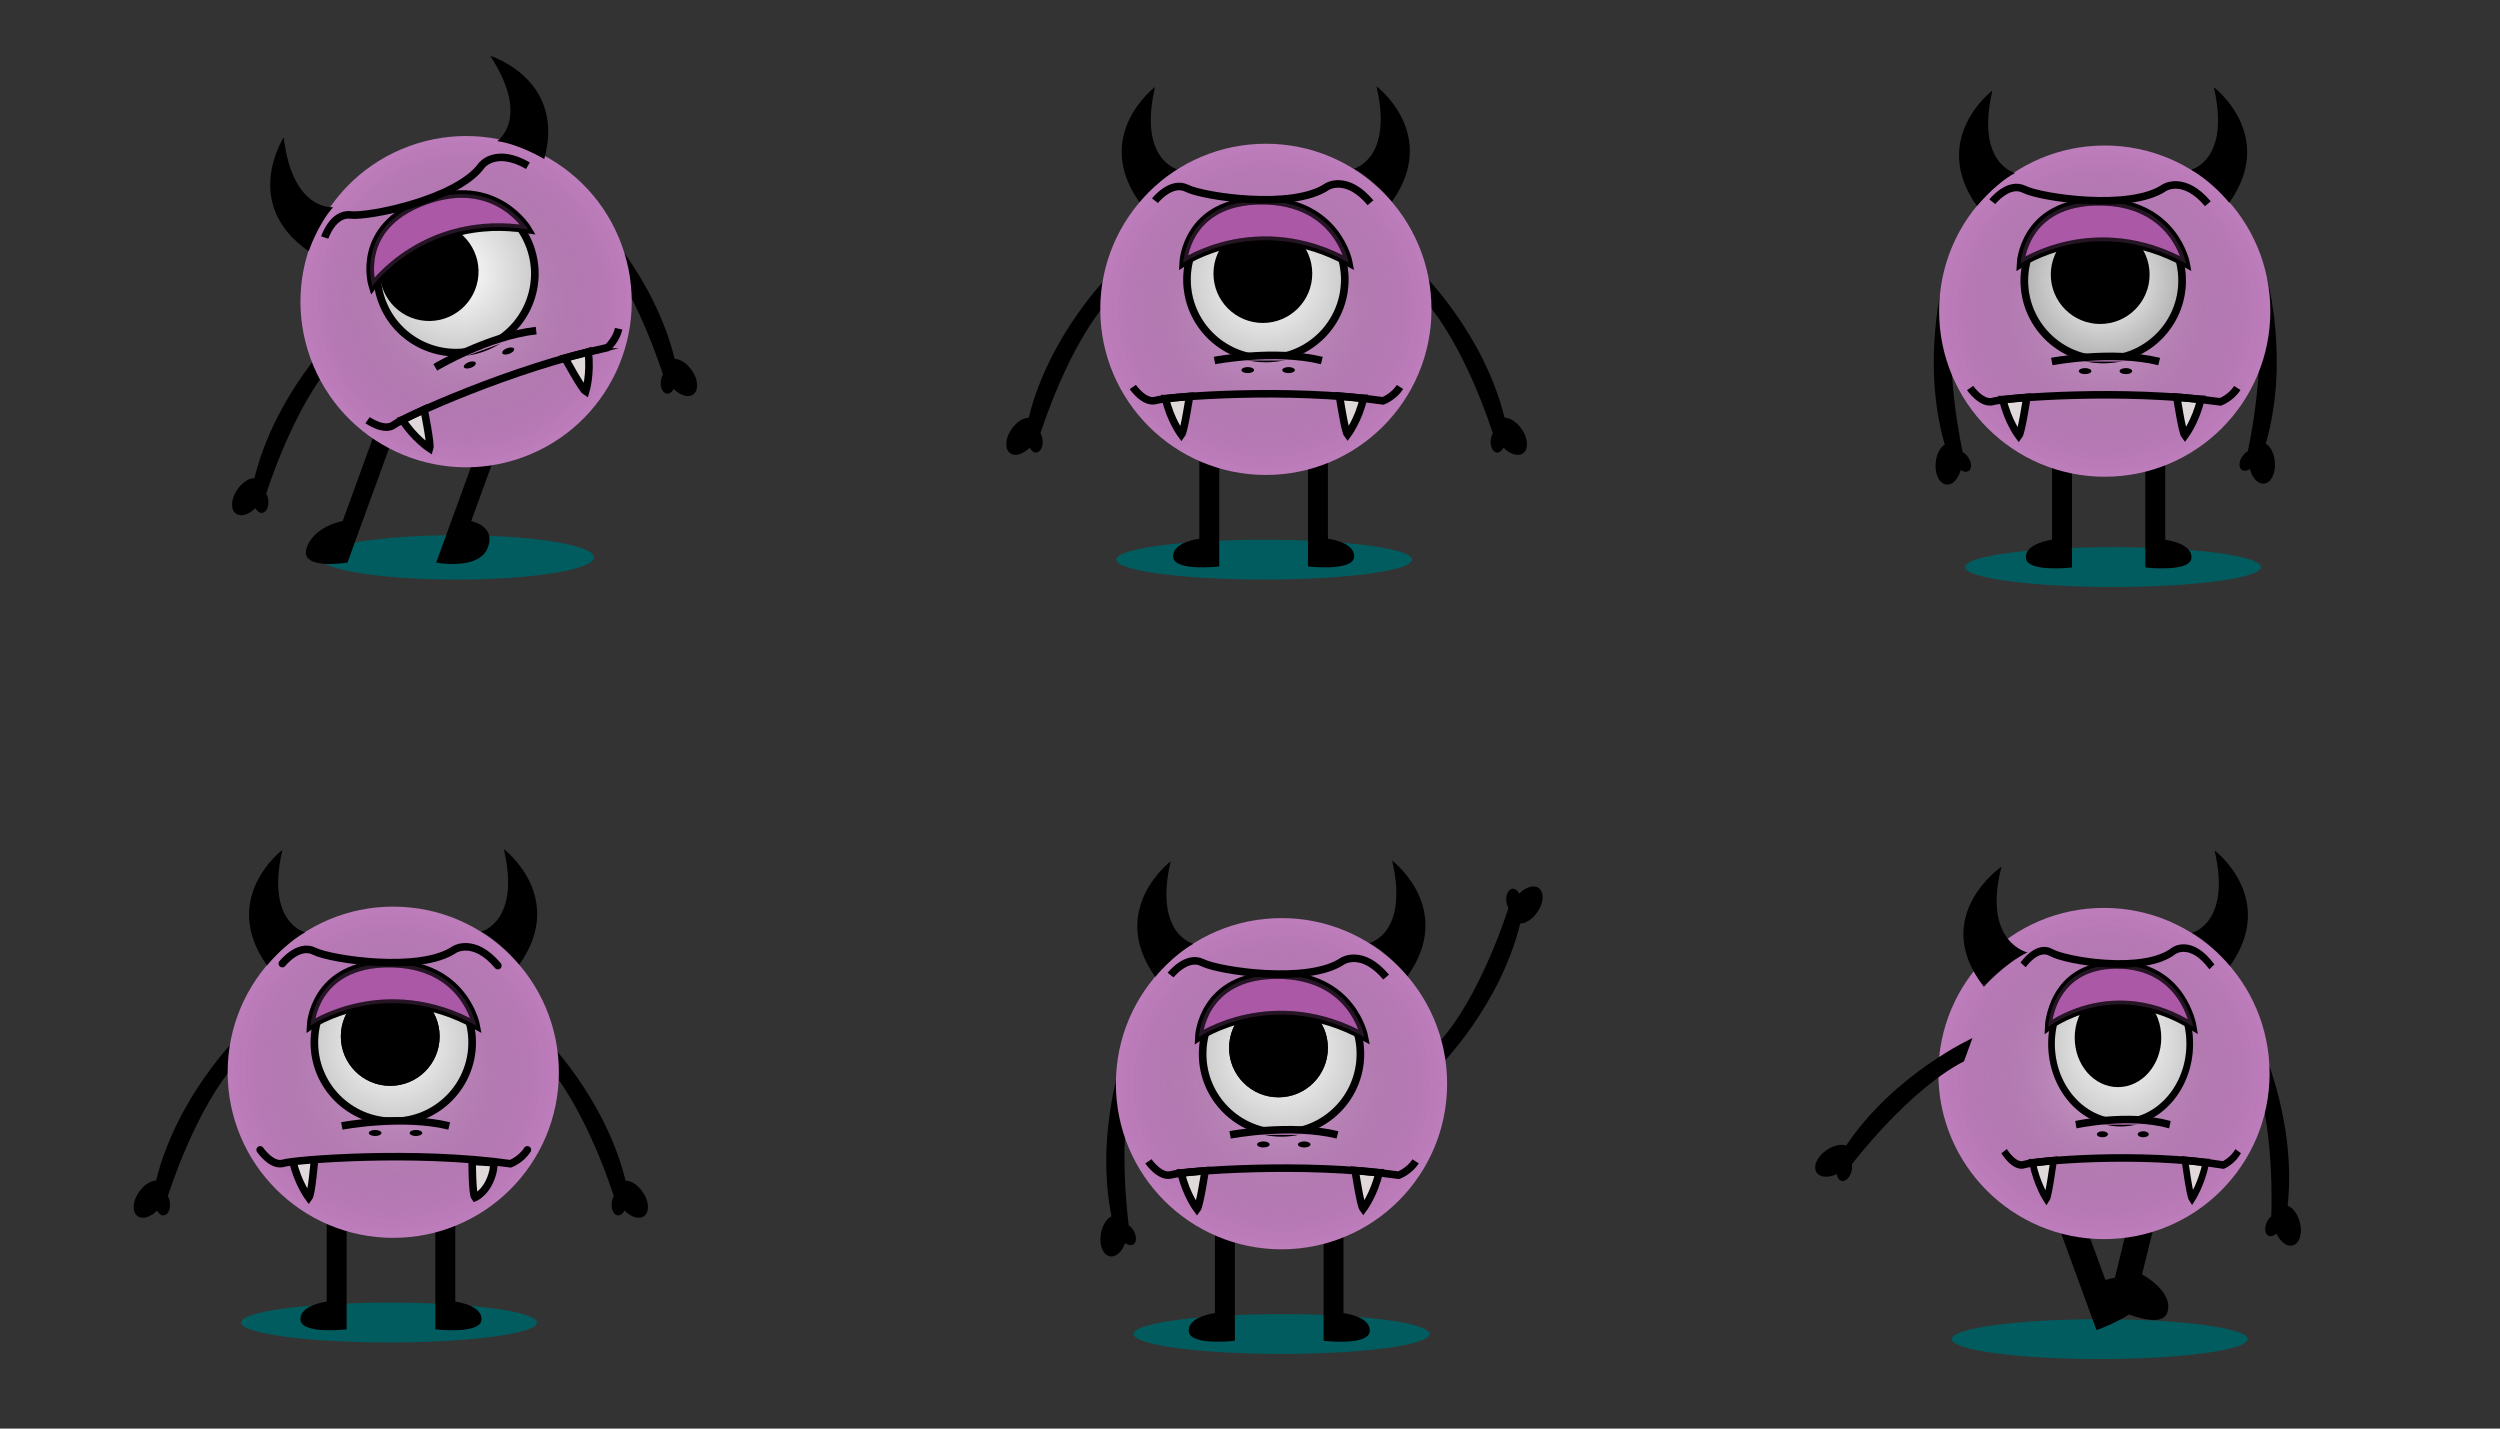 <svg id="e2TOIc4vnwS1" xmlns="http://www.w3.org/2000/svg" xmlns:xlink="http://www.w3.org/1999/xlink" viewBox="0 0 700 400" shape-rendering="geometricPrecision" text-rendering="geometricPrecision" project-id="f9f924651c824b6dbe44a9c2e782809b" export-id="a4a171c28ba944e4a90e36df287a3403" cached="false" width="700" height="400" style="background-color:#007073">
<rect x="0" y="0" width="700" height="400" fill="#333333" stroke="none"/>
<style><![CDATA[
#e2TOIc4vnwS4_to {animation: e2TOIc4vnwS4_to__to 2000ms linear infinite normal forwards}@keyframes e2TOIc4vnwS4_to__to { 0% {transform: translate(121.5px,273.1px)} 50% {transform: translate(66.935px,274px)} 100% {transform: translate(124.405px,272.2px)}} #e2TOIc4vnwS5_tk {animation: e2TOIc4vnwS5_tk__tk 2000ms linear infinite normal forwards}@keyframes e2TOIc4vnwS5_tk__tk { 0% {transform: translate(153.437px,276.14px) skewX(-20deg) skewY(0deg);animation-timing-function: cubic-bezier(0.445,0.05,0.55,0.95)} 25% {transform: translate(153.437px,276.14px) skewX(0deg) skewY(0deg);animation-timing-function: cubic-bezier(0.445,0.05,0.55,0.95)} 50% {transform: translate(153.437px,276.14px) skewX(20deg) skewY(0deg);animation-timing-function: cubic-bezier(0.445,0.05,0.55,0.95)} 75% {transform: translate(153.437px,276.14px) skewX(0deg) skewY(0deg);animation-timing-function: cubic-bezier(0.445,0.05,0.55,0.95)} 100% {transform: translate(153.437px,276.14px) skewX(-20deg) skewY(0deg)}} #e2TOIc4vnwS8_to {animation: e2TOIc4vnwS8_to__to 2000ms linear infinite normal forwards}@keyframes e2TOIc4vnwS8_to__to { 0% {transform: translate(153.7px,89.454px);animation-timing-function: cubic-bezier(0.39,0.575,0.565,1)} 25% {transform: translate(153.7px,92.995px);animation-timing-function: cubic-bezier(0.445,0.05,0.55,0.95)} 50% {transform: translate(153.7px,89.454px);animation-timing-function: cubic-bezier(0.39,0.575,0.565,1)} 75% {transform: translate(153.7px,92.995px);animation-timing-function: cubic-bezier(0.445,0.05,0.55,0.95)} 100% {transform: translate(153.7px,89.454px)}} #e2TOIc4vnwS8_tr {animation: e2TOIc4vnwS8_tr__tr 2000ms linear infinite normal forwards}@keyframes e2TOIc4vnwS8_tr__tr { 0% {transform: rotate(-20deg);animation-timing-function: cubic-bezier(0.77,0,0.175,1)} 25% {transform: rotate(0deg);animation-timing-function: cubic-bezier(0.455,0.03,0.515,0.955)} 50% {transform: rotate(20deg);animation-timing-function: cubic-bezier(0.39,0.575,0.565,1)} 75% {transform: rotate(0deg);animation-timing-function: cubic-bezier(0.455,0.03,0.515,0.955)} 100% {transform: rotate(-20deg)}} #e2TOIc4vnwS10_tr {animation: e2TOIc4vnwS10_tr__tr 2000ms linear infinite normal forwards}@keyframes e2TOIc4vnwS10_tr__tr { 0% {transform: translate(91.309px,176.27px) rotate(20deg);animation-timing-function: cubic-bezier(0.47,0,0.745,0.715)} 25% {transform: translate(91.309px,176.27px) rotate(0deg);animation-timing-function: cubic-bezier(0.47,0,0.745,0.715)} 50% {transform: translate(91.309px,176.27px) rotate(-20deg)} 75% {transform: translate(91.309px,176.27px) rotate(0deg);animation-timing-function: cubic-bezier(0.39,0.575,0.565,1)} 100% {transform: translate(91.309px,176.27px) rotate(20deg)}} #e2TOIc4vnwS11_tr {animation: e2TOIc4vnwS11_tr__tr 2000ms linear infinite normal forwards}@keyframes e2TOIc4vnwS11_tr__tr { 0% {transform: translate(207.317px,168.183px) rotate(20deg);animation-timing-function: cubic-bezier(0.47,0,0.745,0.715)} 25% {transform: translate(207.317px,168.183px) rotate(0deg)} 50% {transform: translate(207.317px,168.183px) rotate(-20deg)} 75% {transform: translate(207.317px,168.183px) rotate(0deg)} 100% {transform: translate(207.317px,168.183px) rotate(20deg)}} #e2TOIc4vnwS22_tr {animation: e2TOIc4vnwS22_tr__tr 2000ms linear infinite normal forwards}@keyframes e2TOIc4vnwS22_tr__tr { 0% {transform: translate(150.531px,141.818px) rotate(30deg)} 25% {transform: translate(150.531px,141.818px) rotate(0deg)} 50% {transform: translate(150.531px,141.818px) rotate(-30deg)} 75% {transform: translate(150.531px,141.818px) rotate(0deg)} 100% {transform: translate(150.531px,141.818px) rotate(30deg)}} #e2TOIc4vnwS34_ts {animation: e2TOIc4vnwS34_ts__ts 2000ms linear infinite normal forwards}@keyframes e2TOIc4vnwS34_ts__ts { 0% {transform: translate(152.212px,278.974px) scale(1,1)} 50% {transform: translate(152.212px,278.974px) scale(1,1);animation-timing-function: cubic-bezier(0.42,0,1,1)} 70% {transform: translate(152.212px,278.974px) scale(0.507,0.507)} 100% {transform: translate(152.212px,278.974px) scale(0.507,0.507)}} #e2TOIc4vnwS35_to {animation: e2TOIc4vnwS35_to__to 2000ms linear infinite normal forwards}@keyframes e2TOIc4vnwS35_to__to { 0% {transform: translate(151.3px,248.882px)} 55% {transform: translate(151.3px,248.882px)} 70% {transform: translate(151.3px,244.329px)} 100% {transform: translate(151.3px,244.329px)}} #e2TOIc4vnwS38_to {animation: e2TOIc4vnwS38_to__to 2000ms linear infinite normal forwards}@keyframes e2TOIc4vnwS38_to__to { 0% {transform: translate(152.5px,194.667px)} 45% {transform: translate(152.5px,194.667px)} 70% {transform: translate(152.5px,235.041px)} 100% {transform: translate(152.5px,235.041px)}} #e2TOIc4vnwS39_to {animation: e2TOIc4vnwS39_to__to 2000ms linear infinite normal forwards}@keyframes e2TOIc4vnwS39_to__to { 0% {transform: translate(69.906px,194.667px)} 25% {transform: translate(69.906px,194.667px);animation-timing-function: cubic-bezier(0.47,0,0.745,0.715)} 50% {transform: translate(128.006px,174.126px)} 100% {transform: translate(128.006px,174.126px)}} #e2TOIc4vnwS40_to {animation: e2TOIc4vnwS40_to__to 2000ms linear infinite normal forwards}@keyframes e2TOIc4vnwS40_to__to { 0% {transform: translate(235.093px,194.667px)} 10% {transform: translate(235.093px,194.667px);animation-timing-function: cubic-bezier(0.47,0,0.745,0.715)} 35% {transform: translate(174.425px,170.206px)} 100% {transform: translate(174.425px,170.206px)}} #e2TOIc4vnwS41_to {animation: e2TOIc4vnwS41_to__to 2000ms linear infinite normal forwards}@keyframes e2TOIc4vnwS41_to__to { 0% {transform: translate(152.4px,85.648px);animation-timing-function: cubic-bezier(0.47,0,0.745,0.715)} 20% {transform: translate(152.4px,129.562px)} 40% {transform: translate(152.4px,129.562px)} 45% {transform: translate(152.4px,129.562px)} 70% {transform: translate(152.4px,169.936px)} 100% {transform: translate(152.4px,169.936px)}} #e2TOIc4vnwS44_to {animation: e2TOIc4vnwS44_to__to 2000ms linear infinite normal forwards}@keyframes e2TOIc4vnwS44_to__to { 0% {transform: translate(152.2px,172.9px)} 45% {transform: translate(152.2px,172.9px);animation-timing-function: cubic-bezier(0.445,0.05,0.55,0.95)} 70% {transform: translate(152.2px,213.274px)} 100% {transform: translate(152.2px,213.274px)}} #e2TOIc4vnwS65_tr {animation: e2TOIc4vnwS65_tr__tr 2000ms linear infinite normal forwards}@keyframes e2TOIc4vnwS65_tr__tr { 0% {transform: translate(138.709px,223.286px) rotate(-20deg)} 15% {transform: translate(138.709px,223.286px) rotate(12.417deg)} 30% {transform: translate(138.709px,223.286px) rotate(20deg)} 45% {transform: translate(138.709px,223.286px) rotate(0deg)} 60% {transform: translate(138.709px,223.286px) rotate(-20deg)} 75% {transform: translate(138.709px,223.286px) rotate(12.417deg)} 90% {transform: translate(138.709px,223.286px) rotate(20deg)} 100% {transform: translate(138.709px,223.286px) rotate(14.945deg)}} #e2TOIc4vnwS66_tr {animation: e2TOIc4vnwS66_tr__tr 2000ms linear infinite normal forwards}@keyframes e2TOIc4vnwS66_tr__tr { 0% {transform: translate(178.331px,223.286px) rotate(20deg)} 15% {transform: translate(178.331px,223.286px) rotate(0deg)} 30% {transform: translate(178.331px,223.286px) rotate(-20deg)} 45% {transform: translate(178.331px,223.286px) rotate(0deg)} 60% {transform: translate(178.331px,223.286px) rotate(20deg)} 75% {transform: translate(178.331px,223.286px) rotate(0deg)} 90% {transform: translate(178.331px,223.286px) rotate(-20deg)} 100% {transform: translate(178.331px,223.286px) rotate(-6.667deg)}} #e2TOIc4vnwS67_to {animation: e2TOIc4vnwS67_to__to 2000ms linear infinite normal forwards}@keyframes e2TOIc4vnwS67_to__to { 0% {transform: translate(152.2px,173.406px);animation-timing-function: cubic-bezier(0.47,0,0.745,0.715)} 15% {transform: translate(152.2px,165.8px);animation-timing-function: cubic-bezier(0.39,0.575,0.565,1)} 30% {transform: translate(152.2px,173.406px);animation-timing-function: cubic-bezier(0.47,0,0.745,0.715)} 45% {transform: translate(152.2px,165.8px);animation-timing-function: cubic-bezier(0.39,0.575,0.565,1)} 60% {transform: translate(152.2px,173.406px);animation-timing-function: cubic-bezier(0.47,0,0.745,0.715)} 75% {transform: translate(152.2px,165.8px);animation-timing-function: cubic-bezier(0.39,0.575,0.565,1)} 90% {transform: translate(152.2px,173.406px);animation-timing-function: cubic-bezier(0.47,0,0.745,0.715)} 100% {transform: translate(152.2px,168.335px)}} #e2TOIc4vnwS68_tr {animation: e2TOIc4vnwS68_tr__tr 2000ms linear infinite normal forwards}@keyframes e2TOIc4vnwS68_tr__tr { 0% {transform: translate(209.2px,158.7px) rotate(20deg)} 15% {transform: translate(209.2px,158.7px) rotate(0deg)} 30% {transform: translate(209.2px,158.7px) rotate(-20deg)} 45% {transform: translate(209.2px,158.7px) rotate(0deg)} 60% {transform: translate(209.2px,158.7px) rotate(20deg)} 75% {transform: translate(209.2px,158.7px) rotate(0deg)} 90% {transform: translate(209.2px,158.7px) rotate(-20deg)} 100% {transform: translate(209.2px,158.7px) rotate(-6.667deg)}} #e2TOIc4vnwS89_tr {animation: e2TOIc4vnwS89_tr__tr 2000ms linear infinite normal forwards}@keyframes e2TOIc4vnwS89_tr__tr { 0% {transform: translate(99.2px,161.1px) rotate(20deg)} 15% {transform: translate(99.2px,161.1px) rotate(0deg)} 30% {transform: translate(99.2px,161.1px) rotate(-20deg)} 45% {transform: translate(99.2px,161.1px) rotate(0deg)} 60% {transform: translate(99.2px,161.1px) rotate(20deg)} 75% {transform: translate(99.2px,161.1px) rotate(0deg)} 90% {transform: translate(99.2px,161.1px) rotate(-20deg)} 100% {transform: translate(99.2px,161.1px) rotate(-6.667deg)}} #e2TOIc4vnwS93_tr {animation: e2TOIc4vnwS93_tr__tr 2000ms linear infinite normal forwards}@keyframes e2TOIc4vnwS93_tr__tr { 0% {transform: translate(92.025px,163.25px) rotate(0deg)} 45% {transform: translate(92.025px,163.25px) rotate(0deg)} 100% {transform: translate(92.025px,163.25px) rotate(-30deg)}} #e2TOIc4vnwS94_tr {animation: e2TOIc4vnwS94_tr__tr 2000ms linear infinite normal forwards}@keyframes e2TOIc4vnwS94_tr__tr { 0% {transform: translate(215.371px,165.65px) rotate(0deg)} 45% {transform: translate(215.371px,165.65px) rotate(0deg)} 100% {transform: translate(215.371px,165.65px) rotate(30deg)}} #e2TOIc4vnwS102_to {animation: e2TOIc4vnwS102_to__to 2000ms linear infinite normal forwards}@keyframes e2TOIc4vnwS102_to__to { 0% {transform: translate(117.15px,215.05px)} 45% {transform: translate(117.15px,215.05px)} 75% {transform: translate(117.15px,218.591px)} 100% {transform: translate(117.15px,218.591px)}} #e2TOIc4vnwS102_tr {animation: e2TOIc4vnwS102_tr__tr 2000ms linear infinite normal forwards}@keyframes e2TOIc4vnwS102_tr__tr { 0% {transform: rotate(0deg)} 45% {transform: rotate(0deg)} 75% {transform: rotate(7.387deg)} 100% {transform: rotate(7.387deg)}} #e2TOIc4vnwS103 {animation: e2TOIc4vnwS103__m 2000ms linear infinite normal forwards}@keyframes e2TOIc4vnwS103__m { 0% {d: path('M192.228,208.806C192.228,208.806,186.2,208.45,183.5,208.25C183.5,208.25,183.5,221.2,184.6,222.6C184.6,222.6,189.922,220.45,191.822,211.95L192.228,208.806Z')} 75% {d: path('M192.228,208.806C192.228,208.806,186.2,208.45,183.5,208.25C183.5,208.25,183.5,221.2,184.6,222.6C184.6,222.6,189.922,220.45,191.822,211.95L192.228,208.806Z')} 100% {d: path('M192.786,210.033C192.786,210.033,186.844,211.297,184.144,211.097C184.144,211.097,183.5,221.2,184.6,222.6C184.6,222.6,189.922,220.45,191.822,211.95L192.786,210.033Z')}} #e2TOIc4vnwS103_to {animation: e2TOIc4vnwS103_to__to 2000ms linear infinite normal forwards}@keyframes e2TOIc4vnwS103_to__to { 0% {transform: translate(186.15px,214.95px)} 45% {transform: translate(186.15px,214.95px)} 75% {transform: translate(186.15px,218.491px)} 100% {transform: translate(186.15px,218.491px)}} #e2TOIc4vnwS103_tr {animation: e2TOIc4vnwS103_tr__tr 2000ms linear infinite normal forwards}@keyframes e2TOIc4vnwS103_tr__tr { 0% {transform: rotate(0deg)} 45% {transform: rotate(0deg)} 75% {transform: rotate(-10.096deg)} 100% {transform: rotate(-10.096deg)}} #e2TOIc4vnwS110 {animation: e2TOIc4vnwS110__m 2000ms linear infinite normal forwards}@keyframes e2TOIc4vnwS110__m { 0% {d: path('M119.4,154.4C119.4,154.4,148.9,134.3,185.1,154.4C185.1,154.4,180.6,129.8,150.5,129.8C120.4,129.8,119.4,154.4,119.4,154.4Z')} 25% {d: path('M119.4,154.4C119.4,154.4,148.9,134.3,185.1,154.4C185.1,154.4,180.6,129.8,150.5,129.8C120.4,129.8,119.4,154.4,119.4,154.4Z')} 45% {d: path('M119.4,154.4C127.87,142.905,158.058,121.871,185.1,154.4C185.1,154.4,180.6,129.8,150.5,129.8C120.4,129.8,119.4,154.4,119.4,154.4Z')} 96% {d: path('M119.4,154.4C127.87,142.905,158.058,121.871,185.1,154.4C185.1,154.4,180.6,128.282,150.5,128.282C120.4,128.282,119.4,154.4,119.4,154.4Z')} 100% {d: path('M119.4,154.4C127.87,142.905,158.058,121.871,185.1,154.4C185.1,154.4,180.6,128.282,150.5,128.282C120.4,128.282,119.4,154.4,119.4,154.4Z')}} #e2TOIc4vnwS111 {animation: e2TOIc4vnwS111__m 2000ms linear infinite normal forwards}@keyframes e2TOIc4vnwS111__m { 0% {d: path('M119.4,154.4C119.4,154.4,148.9,134.3,185.1,154.4C185.1,154.4,180.6,129.8,150.5,129.8C120.4,129.8,119.4,154.4,119.4,154.4Z')} 25% {d: path('M119.4,154.4C119.4,154.4,148.9,134.3,185.1,154.4C185.1,154.4,180.6,129.8,150.5,129.8C120.4,129.8,119.4,154.4,119.4,154.4Z')} 45% {d: path('M119.4,154.4C127.87,142.905,158.058,121.871,185.1,154.4C185.1,154.4,180.6,129.8,150.5,129.8C120.4,129.8,119.4,154.4,119.4,154.4Z')} 96% {d: path('M119.4,154.4C127.87,142.905,158.058,121.871,185.1,154.4C185.1,154.4,180.6,128.282,150.5,128.282C120.4,128.282,119.4,154.4,119.4,154.4Z')} 100% {d: path('M119.4,154.4C127.87,142.905,158.058,121.871,185.1,154.4C185.1,154.4,180.6,128.282,150.5,128.282C120.4,128.282,119.4,154.4,119.4,154.4Z')}} #e2TOIc4vnwS112 {animation: e2TOIc4vnwS112__m 2000ms linear infinite normal forwards}@keyframes e2TOIc4vnwS112__m { 0% {d: path('M108.2,129.8C108.2,129.8,114.6,121.7,120.9,124.9C127.2,128.1,162.8,133.6,176.5,124.2C176.5,124.2,184.2,119.3,193.7,130.6')} 25% {d: path('M108.2,129.8C108.2,129.8,118.354,120.35,130.804,117.1C143.254,113.85,157.908,110,173.804,117.1C173.804,117.1,184.2,119.3,193.7,130.6')} 96% {d: path('M108.2,129.8C108.2,129.8,115.952,120.148,129.286,116.088C142.62,112.028,151.043,111.023,167.157,114.176C167.157,114.176,183.246,117.4,193.7,130.6')} 100% {d: path('M108.2,129.8C108.2,129.8,115.952,120.148,129.286,116.088C142.62,112.028,151.043,111.023,167.157,114.176C167.157,114.176,183.246,117.4,193.7,130.6')}} #e2TOIc4vnwS113 {animation: e2TOIc4vnwS113__m 2000ms linear infinite normal forwards}@keyframes e2TOIc4vnwS113__m { 0% {d: path('M131.8,193.2C131.8,193.2,155.7,188.6,174.4,193.2')} 45% {d: path('M131.8,193.2C131.8,193.2,155.7,188.6,174.4,193.2')} 75% {d: path('M131.8,193.2C131.8,193.2,153.1,186.245,174.4,193.2')} 100% {d: path('M131.8,193.2C131.8,193.2,153.1,186.245,174.4,193.2')}} #e2TOIc4vnwS114 {animation: e2TOIc4vnwS114__m 2000ms linear infinite normal forwards}@keyframes e2TOIc4vnwS114__m { 0% {d: path('M99.4,203.7C99.4,203.7,104,210.4,108.6,209C113.2,207.6,160.7,203.8,198.7,209.2C198.7,209.2,202.9,207.6,205.4,203.7')} 45% {d: path('M99.4,203.7C99.4,203.7,104,210.4,108.6,209C113.2,207.6,160.7,203.8,198.7,209.2C198.7,209.2,202.9,207.6,205.4,203.7')} 70% {d: path('M93.78,191.278C93.78,191.278,101.304,207,108.6,209C115.896,211,158.7,215.9,198.7,209.2C198.7,209.2,208.65,197.1,211.15,193.2')} 96% {d: path('M93.78,191.278C93.78,191.278,102.325,206.059,108.6,209C133.075,220.471,174.404,221.046,198.7,209.2C204.167,206.535,208.65,197.1,211.15,193.2')} 100% {d: path('M93.78,191.278C93.78,191.278,102.325,206.059,108.6,209C133.075,220.471,174.404,221.046,198.7,209.2C204.167,206.535,208.65,197.1,211.15,193.2')}} #e2TOIc4vnwS124_tr {animation: e2TOIc4vnwS124_tr__tr 2000ms linear infinite normal forwards}@keyframes e2TOIc4vnwS124_tr__tr { 0% {transform: translate(214.4px,161.982px) rotate(0deg);animation-timing-function: cubic-bezier(0.47,0,0.745,0.715)} 15% {transform: translate(214.4px,161.982px) rotate(30deg)} 30% {transform: translate(214.4px,161.982px) rotate(0deg)} 45% {transform: translate(214.4px,161.982px) rotate(-30deg)} 60% {transform: translate(214.4px,161.982px) rotate(0deg)} 75% {transform: translate(214.4px,161.982px) rotate(30deg)} 90% {transform: translate(214.4px,161.982px) rotate(0deg);animation-timing-function: cubic-bezier(0.39,0.575,0.565,1)} 100% {transform: translate(214.4px,161.982px) rotate(-20deg)}} #e2TOIc4vnwS151_ts {animation: e2TOIc4vnwS151_ts__ts 2000ms linear infinite normal forwards}@keyframes e2TOIc4vnwS151_ts__ts { 0% {transform: translate(156.065px,274.729px) scale(1,1)} 60% {transform: translate(156.065px,274.729px) scale(1,1)} 90% {transform: translate(156.065px,274.729px) scale(0.69,0.69)} 100% {transform: translate(156.065px,274.729px) scale(1,1)}} #e2TOIc4vnwS152_to {animation: e2TOIc4vnwS152_to__to 2000ms linear infinite normal forwards}@keyframes e2TOIc4vnwS152_to__to { 0% {transform: translate(153.014px,182.203px)} 60% {transform: translate(153.014px,182.203px)} 85% {transform: translate(153.014px,171.624px)} 100% {transform: translate(153.014px,181.905px)}} #e2TOIc4vnwS155_tr {animation: e2TOIc4vnwS155_tr__tr 2000ms linear infinite normal forwards}@keyframes e2TOIc4vnwS155_tr__tr { 0% {transform: translate(93.618px,165.565px) rotate(-30deg)} 35% {transform: translate(93.618px,165.565px) rotate(0deg)} 75% {transform: translate(93.618px,165.565px) rotate(-30deg)} 90% {transform: translate(93.618px,165.565px) rotate(-30deg)} 100% {transform: translate(93.618px,165.565px) rotate(-30deg)}} #e2TOIc4vnwS156_tr {animation: e2TOIc4vnwS156_tr__tr 2000ms linear infinite normal forwards}@keyframes e2TOIc4vnwS156_tr__tr { 0% {transform: translate(212.376px,168.231px) rotate(30deg)} 35% {transform: translate(212.376px,168.231px) rotate(0deg)} 75% {transform: translate(212.376px,168.231px) rotate(30deg)} 90% {transform: translate(212.376px,168.231px) rotate(30deg)} 100% {transform: translate(212.376px,168.231px) rotate(30deg)}} #e2TOIc4vnwS158 {animation: e2TOIc4vnwS158__m 2000ms linear infinite normal forwards}@keyframes e2TOIc4vnwS158__m { 0% {d: path('M176.8,222.6C176.8,222.6,176.8,263.9,176.8,263.9C176.8,263.9,187.6,265.2,187.2,271.1C186.8,277,168.9,274.9,168.9,274.9L168.9,266.4C168.9,266.4,168.9,222.5,168.9,222.5L176.8,222.5L176.8,222.6Z')} 35% {d: path('M176.8,222.6C185.1,231.373,187.21,252.444,176.8,263.9C176.8,263.9,187.6,265.2,187.2,271.1C186.8,277,168.9,274.9,168.9,274.9L168.9,266.4C178.931,251.414,178.931,234.073,168.9,222.5L176.8,222.5L176.8,222.6Z')} 60% {d: path('M176.8,222.6C176.8,222.6,176.8,263.9,176.8,263.9C176.8,263.9,181.8,272.102,181.4,278.002C181,283.902,168.9,274.9,168.9,274.9L168.9,266.4C168.9,266.4,168.9,222.5,168.9,222.5L176.8,222.5L176.8,222.6Z')} 75% {d: path('M176.8,222.6C176.8,222.6,176.8,263.9,176.8,263.9C176.8,263.9,181.8,272.241,181.4,278.141C181,284.041,168.9,274.9,168.9,274.9L168.9,266.4C168.9,266.4,168.9,222.5,168.9,222.5L176.8,222.5L176.8,222.6Z')} 100% {d: path('M176.8,222.6C176.8,222.6,176.8,263.9,176.8,263.9C176.8,263.9,186.55,267.673,186.15,273.573C185.75,279.473,168.9,274.9,168.9,274.9L168.9,266.4C168.9,266.4,168.9,222.5,168.9,222.5L176.8,222.5L176.8,222.6Z')}} #e2TOIc4vnwS160 {animation: e2TOIc4vnwS160__m 2000ms linear infinite normal forwards}@keyframes e2TOIc4vnwS160__m { 0% {d: path('M176.8,222.6C176.8,222.6,176.8,263.9,176.8,263.9C176.8,263.9,187.6,265.2,187.2,271.1C186.8,277,168.9,274.9,168.9,274.9L168.9,266.4C168.9,266.4,168.9,222.5,168.9,222.5L176.8,222.5L176.8,222.6Z')} 35% {d: path('M176.8,222.6C184.171,231.373,184.937,255.249,176.8,263.9C176.8,263.9,187.6,265.2,187.2,271.1C186.8,277,168.9,274.9,168.9,274.9L168.9,266.4C178.028,253.82,175.939,231.847,168.9,222.5L176.8,222.5L176.8,222.6Z')} 60% {d: path('M176.8,222.6C176.8,222.6,176.8,263.9,176.8,263.9C176.8,263.9,180.799,272.102,180.399,278.002C179.999,283.902,168.9,274.9,168.9,274.9L168.9,266.4C168.9,266.4,168.9,222.5,168.9,222.5L176.8,222.5L176.8,222.6Z')} 75% {d: path('M176.8,222.6C176.8,222.6,176.8,263.9,176.8,263.9C176.8,263.9,180.799,271.341,180.399,277.241C179.999,283.141,168.9,274.9,168.9,274.9L168.9,266.4C168.9,266.4,168.9,222.5,168.9,222.5L176.8,222.5L176.8,222.6Z')} 100% {d: path('M176.8,222.6C176.8,222.6,176.8,263.9,176.8,263.9C176.8,263.9,184.959,267.673,184.559,273.573C184.159,279.473,168.9,274.9,168.9,274.9L168.9,266.4C168.9,266.4,168.9,222.5,168.9,222.5L176.8,222.5L176.8,222.6Z')}} #e2TOIc4vnwS170_to {animation: e2TOIc4vnwS170_to__to 2000ms linear infinite normal forwards}@keyframes e2TOIc4vnwS170_to__to { 0% {transform: translate(150.95px,139.1px)} 55% {transform: translate(150.95px,139.1px)} 80% {transform: translate(150.95px,134.041px)} 100% {transform: translate(150.95px,139.1px)}} #e2TOIc4vnwS170_ts {animation: e2TOIc4vnwS170_ts__ts 2000ms linear infinite normal forwards}@keyframes e2TOIc4vnwS170_ts__ts { 0% {transform: scale(1,1)} 55% {transform: scale(1,1)} 80% {transform: scale(0.864,0.864)} 100% {transform: scale(1,1)}} #e2TOIc4vnwS171 {animation: e2TOIc4vnwS171__m 2000ms linear infinite normal forwards}@keyframes e2TOIc4vnwS171__m { 0% {d: path('M119.4,154.4C119.4,154.4,148.9,134.3,185.1,154.4C185.1,154.4,180.6,129.8,150.5,129.8C120.4,129.8,119.4,154.4,119.4,154.4Z')} 60% {d: path('M119.4,154.4C119.4,154.4,148.9,134.3,185.1,154.4C185.1,154.4,180.6,129.8,150.5,129.8C120.4,129.8,119.4,154.4,119.4,154.4Z')} 90% {d: path('M119.4,154.4C119.4,154.4,148.164,107.956,185.1,154.4C185.1,154.4,182.9,129.424,152.8,129.424C122.7,129.424,119.4,154.4,119.4,154.4Z')} 100% {d: path('M119.4,154.4C119.4,154.4,148.9,134.3,185.1,154.4C185.1,154.4,180.6,129.8,150.5,129.8C120.4,129.8,119.4,154.4,119.4,154.4Z')}} #e2TOIc4vnwS172 {animation: e2TOIc4vnwS172__m 2000ms linear infinite normal forwards}@keyframes e2TOIc4vnwS172__m { 0% {d: path('M119.4,154.4C119.4,154.4,148.9,134.3,185.1,154.4C185.1,154.4,180.6,129.8,150.5,129.8C120.4,129.8,119.4,154.4,119.4,154.4Z')} 60% {d: path('M119.4,154.4C119.4,154.4,148.9,134.3,185.1,154.4C185.1,154.4,180.6,129.8,150.5,129.8C120.4,129.8,119.4,154.4,119.4,154.4Z')} 90% {d: path('M119.4,154.4C119.4,154.4,148.164,107.956,185.1,154.4C185.1,154.4,182.9,129.424,152.8,129.424C122.7,129.424,119.4,154.4,119.4,154.4Z')} 100% {d: path('M119.4,154.4C119.4,154.4,148.9,134.3,185.1,154.4C185.1,154.4,180.6,129.8,150.5,129.8C120.4,129.8,119.4,154.4,119.4,154.4Z')}} #e2TOIc4vnwS173 {animation: e2TOIc4vnwS173__m 2000ms linear infinite normal forwards}@keyframes e2TOIc4vnwS173__m { 0% {d: path('M108.2,129.8C108.2,129.8,114.6,121.7,120.9,124.9C127.2,128.1,162.8,133.6,176.5,124.2C176.5,124.2,184.2,119.3,193.7,130.6')} 60% {d: path('M108.2,129.8C108.2,129.8,114.6,121.7,120.9,124.9C127.2,128.1,162.8,133.6,176.5,124.2C176.5,124.2,184.2,119.3,193.7,130.6')} 90% {d: path('M108.2,129.8C108.2,129.8,111.466,124.802,122.135,119.75C132.805,114.697,155.597,110.392,178.631,118.412C178.631,118.412,183.5,119.75,193.7,130.6')} 100% {d: path('M108.2,129.8C108.2,129.8,114.6,121.7,120.9,124.9C127.2,128.1,162.8,133.6,176.5,124.2C176.5,124.2,184.2,119.3,193.7,130.6')}}
]]></style>
<defs><radialGradient id="e2TOIc4vnwS14-fill" cx="0" cy="0" r="0.5" spreadMethod="pad" gradientUnits="objectBoundingBox" gradientTransform="translate(0.5 0.5)"><stop id="e2TOIc4vnwS14-fill-0" offset="0%" stop-color="#fff"/><stop id="e2TOIc4vnwS14-fill-1" offset="100%" stop-color="rgba(0,0,0,0)"/></radialGradient><radialGradient id="e2TOIc4vnwS21-fill" cx="0" cy="0" r="0.5" spreadMethod="pad" gradientUnits="objectBoundingBox" gradientTransform="translate(0.5 0.5)"><stop id="e2TOIc4vnwS21-fill-0" offset="0%" stop-color="#fff"/><stop id="e2TOIc4vnwS21-fill-1" offset="100%" stop-color="#000"/></radialGradient><radialGradient id="e2TOIc4vnwS46-fill" cx="0" cy="0" r="0.5" spreadMethod="pad" gradientUnits="objectBoundingBox" gradientTransform="translate(0.5 0.5)"><stop id="e2TOIc4vnwS46-fill-0" offset="0%" stop-color="#fff"/><stop id="e2TOIc4vnwS46-fill-1" offset="100%" stop-color="rgba(0,0,0,0)"/></radialGradient><radialGradient id="e2TOIc4vnwS52-fill" cx="0" cy="0" r="0.5" spreadMethod="pad" gradientUnits="objectBoundingBox" gradientTransform="translate(0.5 0.5)"><stop id="e2TOIc4vnwS52-fill-0" offset="0%" stop-color="#fff"/><stop id="e2TOIc4vnwS52-fill-1" offset="100%" stop-color="#000"/></radialGradient><radialGradient id="e2TOIc4vnwS70-fill" cx="0" cy="0" r="0.5" spreadMethod="pad" gradientUnits="objectBoundingBox" gradientTransform="translate(0.5 0.5)"><stop id="e2TOIc4vnwS70-fill-0" offset="0%" stop-color="#fff"/><stop id="e2TOIc4vnwS70-fill-1" offset="100%" stop-color="rgba(0,0,0,0)"/></radialGradient><radialGradient id="e2TOIc4vnwS79-fill" cx="0" cy="0" r="0.5" spreadMethod="pad" gradientUnits="objectBoundingBox" gradientTransform="translate(0.5 0.5)"><stop id="e2TOIc4vnwS79-fill-0" offset="0%" stop-color="#fff"/><stop id="e2TOIc4vnwS79-fill-1" offset="100%" stop-color="#000"/></radialGradient><radialGradient id="e2TOIc4vnwS100-fill" cx="0" cy="0" r="0.5" spreadMethod="pad" gradientUnits="objectBoundingBox" gradientTransform="translate(0.5 0.5)"><stop id="e2TOIc4vnwS100-fill-0" offset="0%" stop-color="#fff"/><stop id="e2TOIc4vnwS100-fill-1" offset="100%" stop-color="rgba(0,0,0,0)"/></radialGradient><radialGradient id="e2TOIc4vnwS108-fill" cx="0" cy="0" r="0.5" spreadMethod="pad" gradientUnits="objectBoundingBox" gradientTransform="translate(0.5 0.5)"><stop id="e2TOIc4vnwS108-fill-0" offset="0%" stop-color="#fff"/><stop id="e2TOIc4vnwS108-fill-1" offset="100%" stop-color="#000"/></radialGradient><radialGradient id="e2TOIc4vnwS130-fill" cx="0" cy="0" r="0.5" spreadMethod="pad" gradientUnits="objectBoundingBox" gradientTransform="translate(0.5 0.5)"><stop id="e2TOIc4vnwS130-fill-0" offset="0%" stop-color="#fff"/><stop id="e2TOIc4vnwS130-fill-1" offset="100%" stop-color="rgba(0,0,0,0)"/></radialGradient><radialGradient id="e2TOIc4vnwS138-fill" cx="0" cy="0" r="0.5" spreadMethod="pad" gradientUnits="objectBoundingBox" gradientTransform="translate(0.5 0.5)"><stop id="e2TOIc4vnwS138-fill-0" offset="0%" stop-color="#fff"/><stop id="e2TOIc4vnwS138-fill-1" offset="100%" stop-color="#000"/></radialGradient><radialGradient id="e2TOIc4vnwS163-fill" cx="0" cy="0" r="0.5" spreadMethod="pad" gradientUnits="objectBoundingBox" gradientTransform="translate(0.5 0.5)"><stop id="e2TOIc4vnwS163-fill-0" offset="0%" stop-color="#fff"/><stop id="e2TOIc4vnwS163-fill-1" offset="100%" stop-color="rgba(0,0,0,0)"/></radialGradient><radialGradient id="e2TOIc4vnwS169-fill" cx="0" cy="0" r="0.5" spreadMethod="pad" gradientUnits="objectBoundingBox" gradientTransform="translate(0.5 0.5)"><stop id="e2TOIc4vnwS169-fill-0" offset="0%" stop-color="#fff"/><stop id="e2TOIc4vnwS169-fill-1" offset="100%" stop-color="#000"/></radialGradient></defs><g transform="matrix(.357 0 0 0.357 14.111 16.966)"><g transform="matrix(1.977 0 0 1.977-33.175-148.503)"><g id="e2TOIc4vnwS4_to" transform="translate(121.5,273.1)"><ellipse rx="58.7" ry="7.9" transform="scale(0.929,1.114) translate(60.742,-0.808)" fill="#015c5f"/></g><g id="e2TOIc4vnwS5_tk" transform="translate(153.437,276.14) skewX(-20) skewY(0)"><g transform="scale(1,1.499) translate(-153.187,-276.14)"><path d="M125.8,222.6v41.3c0,0-10.8,1.3-10.4,7.2s18.3,3.8,18.3,3.8v-52.3h-7.9Z"/><path d="M176.8,222.6v41.3c0,0,10.8,1.3,10.4,7.2s-18.3,3.8-18.3,3.8v-8.5c0,0,0-43.9,0-43.9h7.9v.1Z"/></g></g><g id="e2TOIc4vnwS8_to" transform="translate(153.7,89.454)"><g id="e2TOIc4vnwS8_tr" transform="rotate(-20)"><g transform="translate(-153.7,-89.454)"><g transform="translate(1.012 0)"><g id="e2TOIc4vnwS10_tr" transform="translate(91.309,176.27) rotate(20)"><path d="M90.6,168.5v-9.8c0,0-24.3,23.9-32.5,57.2-2.2,0-4.8,1.7-6.7,4.4-2.7,3.7-2.9,8.1-.6,9.7c1.9,1.4,5.1.4,7.7-2.2.7,1.3,1.7,2,2.7,1.9c1.6-.2,2.7-2.5,2.4-5-.1-1-.4-2-.9-2.7h.1c0,0,10.9-35.2,27.8-53.5Z" transform="translate(-86.088,-167.171)"/></g><g id="e2TOIc4vnwS11_tr" transform="translate(207.317,168.183) rotate(20)"><path d="M214.4,168.5v-9.8c0,0,24.3,23.9,32.5,57.2c2.2,0,4.8,1.7,6.7,4.4c2.7,3.7,2.9,8.1.6,9.7-1.9,1.4-5.1.4-7.7-2.2-.7,1.3-1.7,2-2.7,1.9-1.6-.2-2.7-2.5-2.4-5c.1-1,.4-2,.9-2.7h-.1c0,0-10.9-35.2-27.8-53.5Z" transform="translate(-214.4,-167.171)"/></g></g><g transform="translate(.004 2.529)"><circle r="65.7" transform="translate(152.2 172.9)" fill="#be7dbc"/><circle r="65.7" transform="translate(152.574 172.558)" opacity="0.32" fill="url(#e2TOIc4vnwS14-fill)"/><g><path d="M112.5,208.3c0,0,6.7-.7,9.4-.9c0,0-2.1,13.9-3.2,15.3c0,0-4.4-5.9-6.3-14.4h.1Z" fill="#e0d9d9" stroke="#000" stroke-width="3" stroke-miterlimit="10"/><path d="M190.8,208.2c0,0-6.7-.7-9.4-.9c0,0,2.1,13.9,3.2,15.3c0,0,4.4-5.9,6.3-14.4h-.1Z" fill="#e0d9d9" stroke="#000" stroke-width="3" stroke-miterlimit="10"/></g><g><circle r="31.3" transform="translate(152.2 161.1)" fill="#fff" stroke="#000" stroke-width="3" stroke-miterlimit="10"/></g><g><circle r="31.3" transform="translate(152.2 161.1)" opacity="0.2" fill="url(#e2TOIc4vnwS21-fill)" stroke="#000" stroke-width="3" stroke-miterlimit="10"/><g id="e2TOIc4vnwS22_tr" transform="translate(150.531,141.818) rotate(30)"><circle r="19.6" transform="translate(0.469,16.882)"/></g></g><path d="M119.4,154.4c0,0,29.5-20.1,65.7,0c0,0-4.5-24.6-34.6-24.6s-31.1,24.6-31.1,24.6Z" fill="#a952a5" stroke="#000" stroke-width="3" stroke-miterlimit="10"/><path d="M119.4,154.4c0,0,29.5-20.1,65.7,0c0,0-4.5-24.6-34.6-24.6s-31.1,24.6-31.1,24.6Z" opacity="0.3" fill="#ad65aa" stroke="#000" stroke-width="3" stroke-miterlimit="10"/><path d="M108.2,129.8c0,0,6.4-8.1,12.7-4.9s41.9,8.7,55.6-.7c0,0,7.7-4.9,17.2,6.4" fill="none" stroke="#000" stroke-width="3" stroke-miterlimit="10"/><path d="M131.8,193.2c0,0,23.9-4.6,42.6,0" fill="#be7dbc" stroke="#000" stroke-width="3" stroke-miterlimit="10"/><path d="M99.4,203.7c0,0,4.6,6.7,9.2,5.3s52.1-5.2,90.1.2c0,0,4.2-1.6,6.7-5.5" fill="none" stroke="#000" stroke-width="3" stroke-miterlimit="10"/><ellipse rx="2.5" ry="1.2" transform="translate(145 197)"/><ellipse rx="2.5" ry="1.2" transform="translate(161.2 197)"/></g><g transform="translate(-1.73 4.754)"><path d="M108.2,84.7c0,0-25.1,19-6.1,45.8c0,0,7.1-8.8,15.1-13.1c0,0-15.7-3.8-9-32.6v-.1Z"/><path d="M196.1,84.4c0,0,25.1,19,6.1,45.8c0,0-7.1-8.8-15.1-13.1c0,0,15.7-3.8,9-32.6v-.1Z" transform="translate(.217-2.075)"/></g></g></g></g></g><g transform="matrix(1.977 0 0 1.977 652.426-146.724)"><g id="e2TOIc4vnwS34_ts" transform="translate(152.212,278.974) scale(1,1)"><ellipse rx="58.7" ry="7.9" transform="translate(-0.7,-6.774)" fill="#015c5f"/></g><g id="e2TOIc4vnwS35_to" transform="translate(151.3,248.882)"><g transform="translate(-151.3,-248.882)"><path d="M125.8,222.6v41.3c0,0-10.8,1.3-10.4,7.2s18.3,3.8,18.3,3.8v-52.3h-7.9Z"/><path d="M176.8,222.6v41.3c0,0,10.8,1.3,10.4,7.2s-18.3,3.8-18.3,3.8v-8.5c0,0,0-43.9,0-43.9h7.9v.1Z"/></g></g><g id="e2TOIc4vnwS38_to" transform="translate(152.5,194.667)"><g transform="translate(-152.5,-194.667)"><g id="e2TOIc4vnwS39_to" transform="translate(69.906,194.667)"><path d="M90.6,168.5v-9.8c0,0-24.3,23.9-32.5,57.2-2.2,0-4.8,1.7-6.7,4.4-2.7,3.7-2.9,8.1-.6,9.7c1.9,1.4,5.1.4,7.7-2.2.7,1.3,1.7,2,2.7,1.9c1.6-.2,2.7-2.5,2.4-5-.1-1-.4-2-.9-2.7h.1c0,0,10.9-35.2,27.8-53.5Z" transform="translate(-69.906,-194.667)"/></g><g id="e2TOIc4vnwS40_to" transform="translate(235.093,194.667)"><path d="M214.4,168.5v-9.8c0,0,24.3,23.9,32.5,57.2c2.2,0,4.8,1.7,6.7,4.4c2.7,3.7,2.9,8.1.6,9.7-1.9,1.4-5.1.4-7.7-2.2-.7,1.3-1.7,2-2.7,1.9-1.6-.2-2.7-2.5-2.4-5c.1-1,.4-2,.9-2.7h-.1c0,0-10.9-35.2-27.8-53.5Z" transform="translate(-235.093,-194.667)"/></g></g></g><g id="e2TOIc4vnwS41_to" transform="translate(152.4,85.648)"><g transform="translate(-152.4,-85.648)"><path d="M108.2,84.7c0,0-25.1,19-6.1,45.8c0,0,7.1-8.8,15.1-13.1c0,0-15.7-3.8-9-32.6v-.1Z"/><path d="M196.1,84.4c0,0,25.1,19,6.1,45.8c0,0-7.1-8.8-15.1-13.1c0,0,15.7-3.8,9-32.6v-.1Z"/></g></g><g id="e2TOIc4vnwS44_to" transform="translate(152.2,172.9)"><g transform="translate(-152.2,-172.9)"><circle r="65.7" transform="translate(152.2 172.9)" fill="#be7dbc"/><circle r="65.7" transform="translate(152.2 172.9)" opacity="0.3" fill="url(#e2TOIc4vnwS46-fill)"/><g><path d="M112.5,208.3c0,0,6.7-.7,9.4-.9c0,0-2.1,13.9-3.2,15.3c0,0-4.4-5.9-6.3-14.4h.1Z" fill="#e0d9d9" stroke="#000" stroke-width="3" stroke-miterlimit="10"/><path d="M190.8,208.2c0,0-6.7-.7-9.4-.9c0,0,2.1,13.9,3.2,15.3c0,0,4.4-5.9,6.3-14.4h-.1Z" fill="#e0d9d9" stroke="#000" stroke-width="3" stroke-miterlimit="10"/></g><g><circle r="31.3" transform="translate(152.2 161.1)" fill="#fff" stroke="#000" stroke-width="3" stroke-miterlimit="10"/><circle r="31.3" transform="translate(152.2 161.1)" opacity="0.2" fill="url(#e2TOIc4vnwS52-fill)" stroke="#000" stroke-width="3" stroke-miterlimit="10"/><circle r="19.6" transform="translate(151 158.7)"/></g><g><path d="M119.4,154.4c0,0,29.5-20.1,65.7,0c0,0-4.5-24.6-34.6-24.6s-31.1,24.6-31.1,24.6Z" fill="#a952a5" stroke="#000" stroke-width="3" stroke-miterlimit="10"/><path d="M119.4,154.4c0,0,29.5-20.1,65.7,0c0,0-4.5-24.6-34.6-24.6s-31.1,24.6-31.1,24.6Z" opacity="0.3" fill="#ad65aa" stroke="#000" stroke-width="3" stroke-miterlimit="10"/></g><path d="M108.2,129.8c0,0,6.4-8.1,12.7-4.9s41.9,8.7,55.6-.7c0,0,7.7-4.9,17.2,6.4" fill="none" stroke="#000" stroke-width="3" stroke-miterlimit="10"/><path d="M131.8,193.2c0,0,23.9-4.6,42.6,0" fill="#be7dbc" stroke="#000" stroke-width="3" stroke-miterlimit="10"/><path d="M99.4,203.7c0,0,4.6,6.7,9.2,5.3s52.1-5.2,90.1.2c0,0,4.2-1.6,6.7-5.5" fill="none" stroke="#000" stroke-width="3" stroke-miterlimit="10"/><ellipse rx="2.5" ry="1.2" transform="translate(145 197)"/><ellipse rx="2.5" ry="1.2" transform="translate(161.2 197)"/></g></g></g><g transform="matrix(1.977 0 0 1.977 1309.752 451.624)"><ellipse rx="58.7" ry="7.9" transform="translate(150.5 278.777)" fill="#015c5f"/><g transform="matrix(1.261-.069 0.082 1.503-59.635-127.829)"><g id="e2TOIc4vnwS65_tr" transform="translate(138.709,223.286) rotate(-20)"><path d="M125.8,222.6v41.3c0,0-10.8,1.3-10.4,7.2s18.3,3.8,18.3,3.8v-52.3h-7.9Z" transform="scale(-1,1) translate(-124.545,-223.286)"/></g><g id="e2TOIc4vnwS66_tr" transform="translate(178.331,223.286) rotate(20)"><path d="M176.8,222.6v41.3c0,0,10.8,1.3,10.4,7.2s-18.3,3.8-18.3,3.8v-8.5c0,0,0-43.9,0-43.9h7.9v.1Z" transform="translate(-178.331,-223.286)"/></g></g><g id="e2TOIc4vnwS67_to" transform="translate(152.2,173.406)"><g transform="translate(-152.2,-172.9)"><g id="e2TOIc4vnwS68_tr" transform="translate(209.2,158.7) rotate(20)"><path d="M214.4,168.5v-9.8c0,0,24.3,23.9,32.5,57.2c2.2,0,4.8,1.7,6.7,4.4c2.7,3.7,2.9,8.1.6,9.7-1.9,1.4-5.1.4-7.7-2.2-.7,1.3-1.7,2-2.7,1.9-1.6-.2-2.7-2.5-2.4-5c.1-1,.4-2,.9-2.7h-.1c0,0-10.9-35.2-27.8-53.5Z" transform="translate(-209.2,-158.7)"/></g><circle r="65.7" transform="translate(152.2 172.9)" fill="#be7dbc"/><circle r="65.7" transform="translate(152.8 172.9)" opacity="0.3" fill="url(#e2TOIc4vnwS70-fill)"/><g><path d="M108.2,84.7c0,0-25.1,19-6.1,45.8c0,0,7.1-8.8,15.1-13.1c0,0-15.7-3.8-9-32.6v-.1Z" transform="matrix(1.144 0 0 1.04-12.252 2.752)"/><path d="M196.1,84.4c0,0,25.1,19,6.1,45.8c0,0-7.1-8.8-15.1-13.1c0,0,15.7-3.8,9-32.6v-.1Z"/></g><g transform="matrix(.876 0 0 1 25.413 0)"><path d="M112.5,208.3c0,0,6.7-.7,9.4-.9c0,0-2.1,13.9-3.2,15.3c0,0-4.4-5.9-6.3-14.4h.1Z" fill="#e0d9d9" stroke="#000" stroke-width="3" stroke-miterlimit="10"/><path d="M190.8,208.2c0,0-6.7-.7-9.4-.9c0,0,2.1,13.9,3.2,15.3c0,0,4.4-5.9,6.3-14.4h-.1Z" fill="#e0d9d9" stroke="#000" stroke-width="3" stroke-miterlimit="10"/></g><g transform="matrix(.876 0 0 1 25.481 0)"><circle r="31.3" transform="translate(152.2 161.1)" fill="#fff" stroke="#000" stroke-width="3" stroke-miterlimit="10"/><circle r="31.3" transform="translate(152.2 161.1)" opacity="0.2" fill="url(#e2TOIc4vnwS79-fill)" stroke="#000" stroke-width="3" stroke-miterlimit="10"/><circle r="19.6" transform="translate(151 158.7)"/></g><path d="M119.4,154.4c0,0,29.5-20.1,65.7,0c0,0-4.5-24.6-34.6-24.6s-31.1,24.6-31.1,24.6Z" transform="matrix(.876 0 0 1 25.487 0)" fill="#a952a5" stroke="#000" stroke-width="3" stroke-miterlimit="10"/><path d="M119.4,154.4c0,0,29.5-20.1,65.7,0c0,0-4.5-24.6-34.6-24.6s-31.1,24.6-31.1,24.6Z" transform="matrix(.876 0 0 1 25.487 0)" opacity="0.3" fill="#ad65aa" stroke="#000" stroke-width="3" stroke-miterlimit="10"/><path d="M108.2,129.8c0,0,6.4-8.1,12.7-4.9s41.9,8.7,55.6-.7c0,0,7.7-4.9,17.2,6.4" transform="matrix(.876 0 0 1 25.326 0)" fill="none" stroke="#000" stroke-width="3" stroke-miterlimit="10"/><path d="M131.8,193.2c0,0,23.9-4.6,42.6,0" transform="matrix(.876 0 0 1 25.593 0)" fill="#be7dbc" stroke="#000" stroke-width="3" stroke-miterlimit="10"/><path d="M99.4,203.7c0,0,4.6,6.7,9.2,5.3s52.1-5.2,90.1.2c0,0,4.2-1.6,6.7-5.5" transform="matrix(.876 0 0 1 25.506 0)" fill="none" stroke="#000" stroke-width="3" stroke-miterlimit="10"/><ellipse rx="2.5" ry="1.2" transform="matrix(.876 0 0 1 151.577 197)"/><ellipse rx="2.5" ry="1.2" transform="matrix(.876 0 0 1 167.777 197)"/><g id="e2TOIc4vnwS89_tr" transform="translate(99.2,161.1) rotate(20)"><path d="M90.6,168.5v-9.8c0,0-24.3,23.9-32.5,57.2-2.2,0-4.8,1.7-6.7,4.4-2.7,3.7-2.9,8.1-.6,9.7c1.9,1.4,5.1.4,7.7-2.2.7,1.3,1.7,2,2.7,1.9c1.6-.2,2.7-2.5,2.4-5-.1-1-.4-2-.9-2.7h.1c0,0,10.9-35.2,27.8-53.5Z" transform="translate(-90.6,-161.1)"/></g></g></g></g><g transform="matrix(1.977 0 0 1.977-31.989 451.624)"><ellipse rx="58.7" ry="7.9" transform="translate(150.5 272.2)" fill="#015c5f"/><g><g id="e2TOIc4vnwS93_tr" transform="translate(92.025,163.25) rotate(0)"><path d="M90.6,168.5v-9.8c0,0-24.3,23.9-32.5,57.2-2.2,0-4.8,1.7-6.7,4.4-2.7,3.7-2.9,8.1-.6,9.7c1.9,1.4,5.1.4,7.7-2.2.7,1.3,1.7,2,2.7,1.9c1.6-.2,2.7-2.5,2.4-5-.1-1-.4-2-.9-2.7h.1c0,0,10.9-35.2,27.8-53.5Z" transform="translate(-92.025,-163.25)"/></g><g id="e2TOIc4vnwS94_tr" transform="translate(215.371,165.65) rotate(0)"><path d="M214.4,168.5v-9.8c0,0,24.3,23.9,32.5,57.2c2.2,0,4.8,1.7,6.7,4.4c2.7,3.7,2.9,8.1.6,9.7-1.9,1.4-5.1.4-7.7-2.2-.7,1.3-1.7,2-2.7,1.9-1.6-.2-2.7-2.5-2.4-5c.1-1,.4-2,.9-2.7h-.1c0,0-10.9-35.2-27.8-53.5Z" transform="translate(-217.9,-165.65)"/></g></g><g><path d="M125.8,222.6v41.3c0,0-10.8,1.3-10.4,7.2s18.3,3.8,18.3,3.8v-52.3h-7.9Z"/><path d="M176.8,222.6v41.3c0,0,10.8,1.3,10.4,7.2s-18.3,3.8-18.3,3.8v-8.5c0,0,0-43.9,0-43.9h7.9v.1Z"/></g><g><circle r="65.7" transform="translate(152.2 172.9)" fill="#be7dbc"/><circle r="65.7" transform="translate(152.2 172.394)" opacity="0.3" fill="url(#e2TOIc4vnwS100-fill)"/><g><g id="e2TOIc4vnwS102_to" transform="translate(117.15,215.05)"><g id="e2TOIc4vnwS102_tr" transform="rotate(0)"><path d="M120.9,208.25c0,0-1.1,13.05-2.2,14.45c0,0-4.4-5.9-6.3-14.4" transform="translate(-117.15,-215.05)" fill="#e0d9d9" stroke="#000" stroke-width="3" stroke-miterlimit="10"/></g></g><g id="e2TOIc4vnwS103_to" transform="translate(186.15,214.95)"><g id="e2TOIc4vnwS103_tr" transform="rotate(0)"><path id="e2TOIc4vnwS103" d="M192.228,208.806c0,0-6.028-.356-8.728-.556c0,0,0,12.95,1.1,14.35c0,0,5.322-2.15,7.222-10.65l.407-3.144Z" transform="translate(-186.15,-214.95)" fill="#e0d9d9" stroke="#000" stroke-width="3" stroke-miterlimit="10"/></g></g></g><g><circle r="31.3" transform="translate(152.2 161.1)" fill="#fff" stroke="#000" stroke-width="3" stroke-miterlimit="10"/><circle r="19.6" transform="translate(151 158.7)"/></g><g><circle r="31.3" transform="translate(152.2 161.1)" opacity="0.2" fill="url(#e2TOIc4vnwS108-fill)" stroke="#000" stroke-width="3" stroke-miterlimit="10"/><circle r="19.6" transform="translate(151 158.7)"/></g><path id="e2TOIc4vnwS110" d="M119.4,154.4c0,0,29.5-20.1,65.7,0c0,0-4.5-24.6-34.6-24.6s-31.1,24.6-31.1,24.6Z" fill="#a952a5" stroke="#000" stroke-width="3" stroke-miterlimit="10"/><path id="e2TOIc4vnwS111" d="M119.4,154.4c0,0,29.5-20.1,65.7,0c0,0-4.5-24.6-34.6-24.6s-31.1,24.6-31.1,24.6Z" opacity="0.3" fill="#ad65aa" stroke="#000" stroke-width="3" stroke-miterlimit="10"/><path id="e2TOIc4vnwS112" d="M108.2,129.8c0,0,6.4-8.1,12.7-4.9s41.9,8.7,55.6-.7c0,0,7.7-4.9,17.2,6.4" fill="none" stroke="#000" stroke-width="3" stroke-linecap="round" stroke-miterlimit="10"/><path id="e2TOIc4vnwS113" d="M131.8,193.2c0,0,23.9-4.6,42.6,0" transform="translate(0 1.012)" fill="#be7dbc" stroke="#000" stroke-width="3" stroke-miterlimit="10"/><path id="e2TOIc4vnwS114" d="M99.4,203.7c0,0,4.6,6.7,9.2,5.3s52.1-5.2,90.1.2c0,0,4.2-1.6,6.7-5.5" fill="none" stroke="#000" stroke-width="3" stroke-linecap="round" stroke-miterlimit="10"/><ellipse rx="2.5" ry="1.2" transform="translate(145 197)"/><ellipse rx="2.5" ry="1.2" transform="translate(161.2 197)"/></g><g><path d="M108.2,84.7c0,0-25.1,19-6.1,45.8c0,0,7.1-8.8,15.1-13.1c0,0-15.7-3.8-9-32.6v-.1Z"/><path d="M196.1,84.4c0,0,25.1,19,6.1,45.8c0,0-7.1-8.8-15.1-13.1c0,0,15.7-3.8,9-32.6v-.1Z"/></g></g><g transform="matrix(1.977 0 0 1.977 664.682 460.618)"><ellipse rx="58.7" ry="7.9" transform="translate(152.2 272.2)" fill="#015c5f"/><g><path d="M90.6,168.5v-9.8c0,0-24.3,23.9-32.5,57.2-2.2,0-4.8,1.7-6.7,4.4-2.7,3.7-2.9,8.1-.6,9.7c1.9,1.4,5.1.4,7.7-2.2.7,1.3,1.7,2,2.7,1.9c1.6-.2,2.7-2.5,2.4-5-.1-1-.4-2-.9-2.7h.1c0,0,10.9-35.2,27.8-53.5Z" transform="matrix(.905-.425 0.425 0.905-59.587 54.82)"/><g id="e2TOIc4vnwS124_tr" transform="translate(214.4,161.982) rotate(0)"><path d="M214.4,168.5v-9.8c0,0,24.3,23.9,32.5,57.2c2.2,0,4.8,1.7,6.7,4.4c2.7,3.7,2.9,8.1.6,9.7-1.9,1.4-5.1.4-7.7-2.2-.7,1.3-1.7,2-2.7,1.9-1.6-.2-2.7-2.5-2.4-5c.1-1,.4-2,.9-2.7h-.1c0,0-10.9-35.2-27.8-53.5Z" transform="scale(1,-1) translate(-214.4,-163.274)"/></g></g><g><path d="M125.8,222.6v41.3c0,0-10.8,1.3-10.4,7.2s18.3,3.8,18.3,3.8v-52.3h-7.9Z"/><path d="M176.8,222.6v41.3c0,0,10.8,1.3,10.4,7.2s-18.3,3.8-18.3,3.8v-8.5c0,0,0-43.9,0-43.9h7.9v.1Z"/></g><g><circle r="65.7" transform="translate(152.2 172.9)" fill="#be7dbc"/><circle r="65.7" transform="translate(152.2 172.9)" opacity="0.3" fill="url(#e2TOIc4vnwS130-fill)"/><g><path d="M112.5,208.3c0,0,6.7-.7,9.4-.9c0,0-2.1,13.9-3.2,15.3c0,0-4.4-5.9-6.3-14.4h.1Z" fill="#e0d9d9" stroke="#000" stroke-width="3" stroke-miterlimit="10"/><path d="M190.8,208.2c0,0-6.7-.7-9.4-.9c0,0,2.1,13.9,3.2,15.3c0,0,4.4-5.9,6.3-14.4h-.1Z" fill="#e0d9d9" stroke="#000" stroke-width="3" stroke-miterlimit="10"/></g><g><circle r="31.3" transform="translate(152.2 161.1)" fill="#fff" stroke="#000" stroke-width="3" stroke-miterlimit="10"/><circle r="19.6" transform="translate(151 158.7)"/></g><g><circle r="31.3" transform="translate(152.2 161.1)" opacity="0.2" fill="url(#e2TOIc4vnwS138-fill)" stroke="#000" stroke-width="3" stroke-miterlimit="10"/><circle r="19.6" transform="translate(151 158.7)"/></g><path d="M119.4,154.4c0,0,29.5-20.1,65.7,0c0,0-4.5-24.6-34.6-24.6s-31.1,24.6-31.1,24.6Z" fill="#a952a5" stroke="#000" stroke-width="3" stroke-miterlimit="10"/><path d="M119.4,154.4c0,0,29.5-20.1,65.7,0c0,0-4.5-24.6-34.6-24.6s-31.1,24.6-31.1,24.6Z" opacity="0.3" fill="#ad65aa" stroke="#000" stroke-width="3" stroke-miterlimit="10"/><path d="M108.2,129.8c0,0,6.4-8.1,12.7-4.9s41.9,8.7,55.6-.7c0,0,7.7-4.9,17.2,6.4" fill="none" stroke="#000" stroke-width="3" stroke-miterlimit="10"/><path d="M131.8,193.2c0,0,23.9-4.6,42.6,0" fill="#be7dbc" stroke="#000" stroke-width="3" stroke-miterlimit="10"/><path d="M99.4,203.7c0,0,4.6,6.7,9.2,5.3s52.1-5.2,90.1.2c0,0,4.2-1.6,6.7-5.5" fill="none" stroke="#000" stroke-width="3" stroke-miterlimit="10"/><ellipse rx="2.5" ry="1.2" transform="translate(145 197)"/><ellipse rx="2.5" ry="1.2" transform="translate(161.2 197)"/></g><g><path d="M108.2,84.7c0,0-25.1,19-6.1,45.8c0,0,7.1-8.8,15.1-13.1c0,0-15.7-3.8-9-32.6v-.1Z"/><path d="M196.1,84.4c0,0,25.1,19,6.1,45.8c0,0-7.1-8.8-15.1-13.1c0,0,15.7-3.8,9-32.6v-.1Z"/></g></g><g transform="matrix(1.977 0 0 1.977 1309.159-145.921)"><g id="e2TOIc4vnwS151_ts" transform="translate(156.065,274.729) scale(1,1)"><ellipse rx="58.7" ry="7.9" transform="translate(-0,-0)" fill="#015c5f"/></g><g id="e2TOIc4vnwS152_to" transform="translate(153.014,182.203)"><g transform="translate(-153.014,-182.203)"><g><g><g id="e2TOIc4vnwS155_tr" transform="translate(93.618,165.565) rotate(-30)"><path d="M90.6,168.5v-9.8c0,0-24.3,23.9-32.5,57.2-2.2,0-4.8,1.7-6.7,4.4-2.7,3.7-2.9,8.1-.6,9.7c1.9,1.4,5.1.4,7.7-2.2.7,1.3,1.7,2,2.7,1.9c1.6-.2,2.7-2.5,2.4-5-.1-1-.4-2-.9-2.7h.1c0,0,10.9-35.2,27.8-53.5Z" transform="translate(-92.1,-165.565)"/></g><g id="e2TOIc4vnwS156_tr" transform="translate(212.376,168.231) rotate(30)"><path d="M214.4,168.5v-9.8c0,0,24.3,23.9,32.5,57.2c2.2,0,4.8,1.7,6.7,4.4c2.7,3.7,2.9,8.1.6,9.7-1.9,1.4-5.1.4-7.7-2.2-.7,1.3-1.7,2-2.7,1.9-1.6-.2-2.7-2.5-2.4-5c.1-1,.4-2,.9-2.7h-.1c0,0-10.9-35.2-27.8-53.5Z" transform="translate(-214.4,-168.231)"/></g></g><g><path id="e2TOIc4vnwS158" d="M176.8,222.6c0,0,0,41.3,0,41.3s10.8,1.3,10.4,7.2-18.3,3.8-18.3,3.8v-8.5c0,0,0-43.9,0-43.9h7.9v.1Z"/></g><g transform="matrix(-1 0 0 1 308.711 0)"><path id="e2TOIc4vnwS160" d="M176.8,222.6c0,0,0,41.3,0,41.3s10.8,1.3,10.4,7.2-18.3,3.8-18.3,3.8v-8.5c0,0,0-43.9,0-43.9h7.9v.1Z"/></g><g><circle r="65.7" transform="translate(152.8 173.2)" fill="#be7dbc"/><circle r="65.7" transform="translate(152.8 173.2)" opacity="0.31" fill="url(#e2TOIc4vnwS163-fill)"/><g><path d="M112.5,208.3c0,0,6.7-.7,9.4-.9c0,0-2.1,13.9-3.2,15.3c0,0-4.4-5.9-6.3-14.4h.1Z" fill="#e0d9d9" stroke="#000" stroke-width="3" stroke-miterlimit="10"/><path d="M190.8,208.2c0,0-6.7-.7-9.4-.9c0,0,2.1,13.9,3.2,15.3c0,0,4.4-5.9,6.3-14.4h-.1Z" fill="#e0d9d9" stroke="#000" stroke-width="3" stroke-miterlimit="10"/></g><g><circle r="31.3" transform="translate(152.2 161.1)" fill="#fff" stroke="#000" stroke-width="3" stroke-miterlimit="10"/><circle r="31.3" transform="translate(152.2 161.1)" opacity="0.3" fill="url(#e2TOIc4vnwS169-fill)" stroke="#000" stroke-width="3" stroke-miterlimit="10"/><g id="e2TOIc4vnwS170_to" transform="translate(150.95,139.1)"><g id="e2TOIc4vnwS170_ts" transform="scale(1,1)"><circle r="19.6" transform="translate(0.05,19.6)"/></g></g></g><path id="e2TOIc4vnwS171" d="M119.4,154.4c0,0,29.5-20.1,65.7,0c0,0-4.5-24.6-34.6-24.6s-31.1,24.6-31.1,24.6Z" fill="#a952a5" stroke="#000" stroke-width="3" stroke-miterlimit="10"/><path id="e2TOIc4vnwS172" d="M119.4,154.4c0,0,29.5-20.1,65.7,0c0,0-4.5-24.6-34.6-24.6s-31.1,24.6-31.1,24.6Z" opacity="0.3" fill="#ad65aa" stroke="#000" stroke-width="3" stroke-miterlimit="10"/><path id="e2TOIc4vnwS173" d="M108.2,129.8c0,0,6.4-8.1,12.7-4.9s41.9,8.7,55.6-.7c0,0,7.7-4.9,17.2,6.4" fill="none" stroke="#000" stroke-width="3" stroke-miterlimit="10"/><path d="M131.8,193.2c0,0,23.9-4.6,42.6,0" fill="#be7dbc" stroke="#000" stroke-width="3" stroke-miterlimit="10"/><path d="M99.4,203.7c0,0,4.6,6.7,9.2,5.3s52.1-5.2,90.1.2c0,0,4.2-1.6,6.7-5.5" fill="none" stroke="#000" stroke-width="3" stroke-miterlimit="10"/><ellipse rx="2.5" ry="1.2" transform="translate(145 197)"/><ellipse rx="2.5" ry="1.2" transform="translate(161.2 197)"/></g></g><g><path d="M108.2,84.7c0,0-25.1,19-6.1,45.8c0,0,7.1-8.8,15.1-13.1c0,0-15.7-3.8-9-32.6v-.1Z" transform="translate(0 1.012)"/><path d="M196.1,84.4c0,0,25.1,19,6.1,45.8c0,0-7.1-8.8-15.1-13.1c0,0,15.7-3.8,9-32.6v-.1Z"/></g></g></g></g></g></svg>
